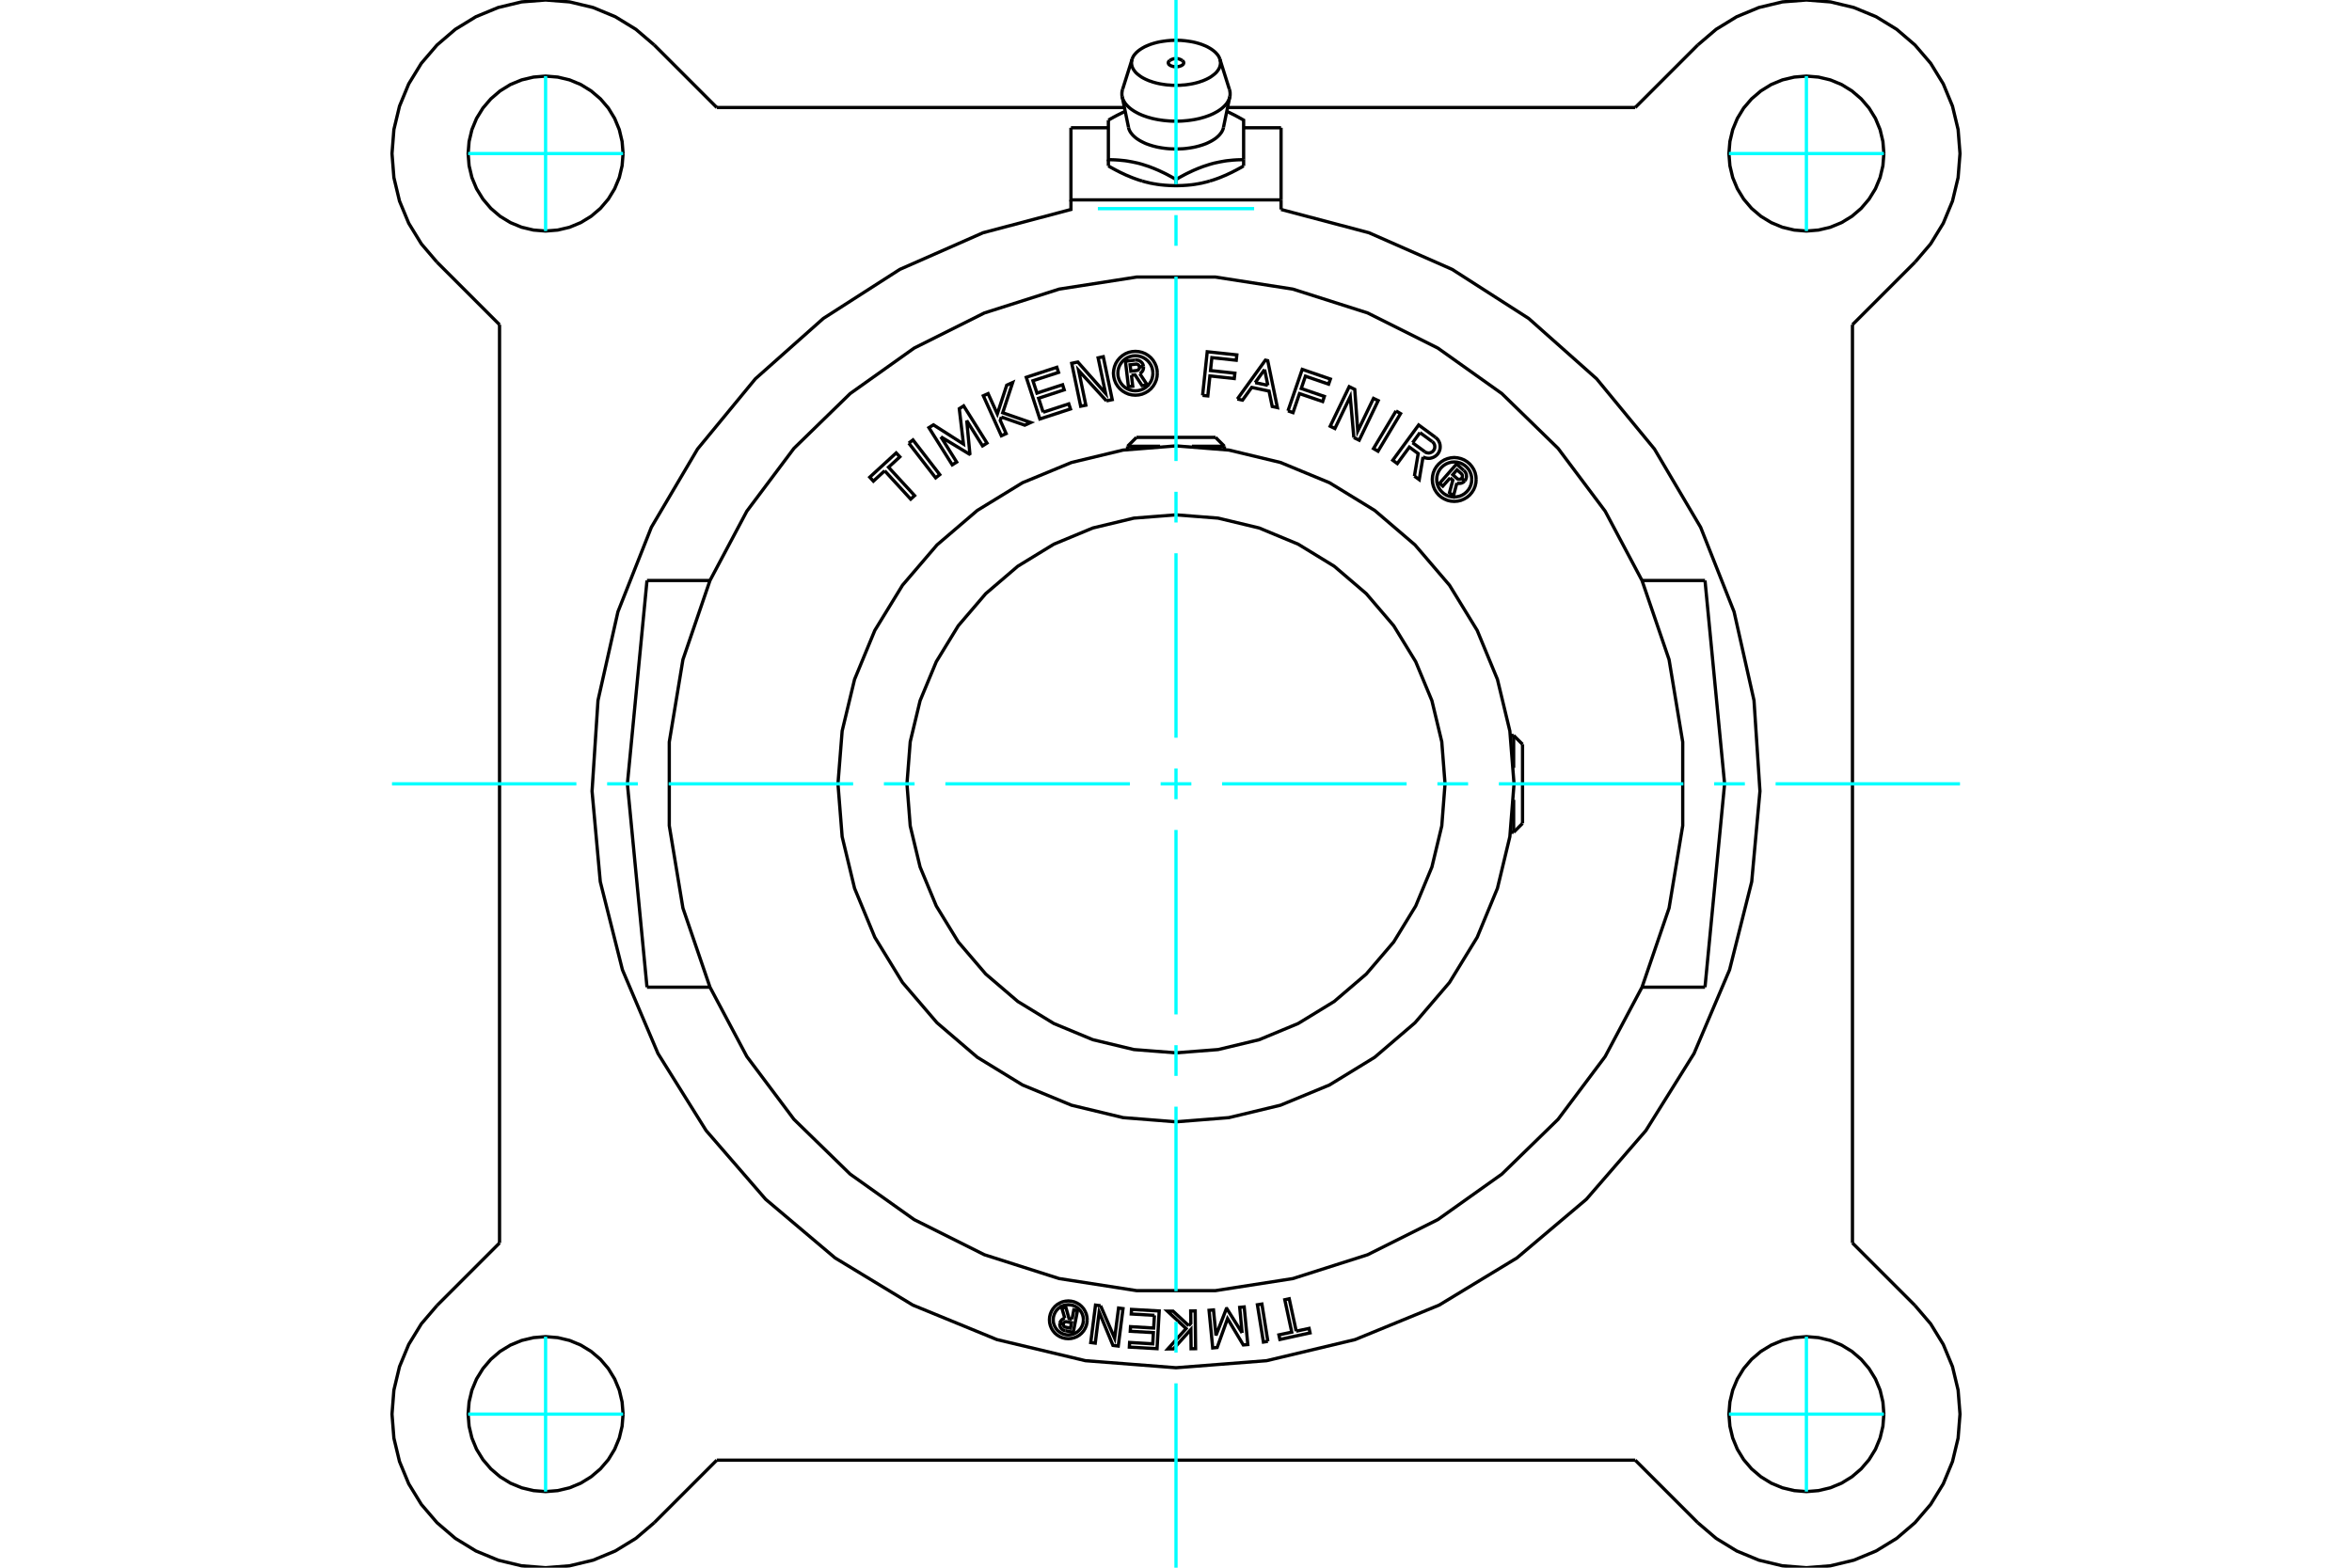 <?xml version="1.0" standalone="no"?>
<!DOCTYPE svg PUBLIC "-//W3C//DTD SVG 1.1//EN"
	"http://www.w3.org/Graphics/SVG/1.1/DTD/svg11.dtd">
<svg xmlns="http://www.w3.org/2000/svg" height="100%" width="100%" viewBox="0 0 36000 24000">
	<rect x="-1800" y="-1200" width="39600" height="26400" style="fill:#FFF"/>
	<g style="fill:none; fill-rule:evenodd" transform="matrix(1 0 0 1 0 0)">
		<g style="fill:none; stroke:#000; stroke-width:50; shape-rendering:geometricPrecision">
			<polyline points="28835,2351 28820,2166 28777,1985 28706,1813 28608,1654 28487,1513 28346,1392 28187,1294 28015,1223 27834,1180 27649,1165 27463,1180 27282,1223 27111,1294 26952,1392 26810,1513 26689,1654 26592,1813 26521,1985 26478,2166 26463,2351 26478,2537 26521,2718 26592,2889 26689,3048 26810,3190 26952,3311 27111,3408 27282,3479 27463,3522 27649,3537 27834,3522 28015,3479 28187,3408 28346,3311 28487,3190 28608,3048 28706,2889 28777,2718 28820,2537 28835,2351"/>
			<polyline points="28835,21649 28820,21463 28777,21282 28706,21111 28608,20952 28487,20810 28346,20689 28187,20592 28015,20521 27834,20478 27649,20463 27463,20478 27282,20521 27111,20592 26952,20689 26810,20810 26689,20952 26592,21111 26521,21282 26478,21463 26463,21649 26478,21834 26521,22015 26592,22187 26689,22346 26810,22487 26952,22608 27111,22706 27282,22777 27463,22820 27649,22835 27834,22820 28015,22777 28187,22706 28346,22608 28487,22487 28608,22346 28706,22187 28777,22015 28820,21834 28835,21649"/>
			<polyline points="9537,21649 9522,21463 9479,21282 9408,21111 9311,20952 9190,20810 9048,20689 8889,20592 8718,20521 8537,20478 8351,20463 8166,20478 7985,20521 7813,20592 7654,20689 7513,20810 7392,20952 7294,21111 7223,21282 7180,21463 7165,21649 7180,21834 7223,22015 7294,22187 7392,22346 7513,22487 7654,22608 7813,22706 7985,22777 8166,22820 8351,22835 8537,22820 8718,22777 8889,22706 9048,22608 9190,22487 9311,22346 9408,22187 9479,22015 9522,21834 9537,21649"/>
			<polyline points="9537,2351 9522,2166 9479,1985 9408,1813 9311,1654 9190,1513 9048,1392 8889,1294 8718,1223 8537,1180 8351,1165 8166,1180 7985,1223 7813,1294 7654,1392 7513,1513 7392,1654 7294,1813 7223,1985 7180,2166 7165,2351 7180,2537 7223,2718 7294,2889 7392,3048 7513,3190 7654,3311 7813,3408 7985,3479 8166,3522 8351,3537 8537,3522 8718,3479 8889,3408 9048,3311 9190,3190 9311,3048 9408,2889 9479,2718 9522,2537 9537,2351"/>
			<line x1="19035" y1="1956" x2="19608" y2="1956"/>
			<line x1="16392" y1="1956" x2="16965" y2="1956"/>
			<line x1="10971" y1="1646" x2="17210" y2="1646"/>
			<line x1="10014" y1="689" x2="10971" y2="1646"/>
			<polyline points="10014,689 9733,449 9418,256 9078,115 8719,29 8351,0 7983,29 7625,115 7284,256 6969,449 6689,689 6449,969 6256,1284 6115,1625 6029,1983 6000,2351 6029,2719 6115,3078 6256,3418 6449,3733 6689,4014"/>
			<line x1="7646" y1="4971" x2="6689" y2="4014"/>
			<line x1="7646" y1="19029" x2="7646" y2="4971"/>
			<line x1="6689" y1="19986" x2="7646" y2="19029"/>
			<polyline points="6689,19986 6449,20267 6256,20582 6115,20922 6029,21281 6000,21649 6029,22017 6115,22375 6256,22716 6449,23031 6689,23311 6969,23551 7284,23744 7625,23885 7983,23971 8351,24000 8719,23971 9078,23885 9418,23744 9733,23551 10014,23311"/>
			<line x1="10971" y1="22354" x2="10014" y2="23311"/>
			<line x1="25029" y1="22354" x2="10971" y2="22354"/>
			<line x1="25986" y1="23311" x2="25029" y2="22354"/>
			<polyline points="25986,23311 26267,23551 26582,23744 26922,23885 27281,23971 27649,24000 28017,23971 28375,23885 28716,23744 29031,23551 29311,23311 29551,23031 29744,22716 29885,22375 29971,22017 30000,21649 29971,21281 29885,20922 29744,20582 29551,20267 29311,19986"/>
			<line x1="28354" y1="19029" x2="29311" y2="19986"/>
			<line x1="28354" y1="4971" x2="28354" y2="19029"/>
			<line x1="29311" y1="4014" x2="28354" y2="4971"/>
			<polyline points="29311,4014 29551,3733 29744,3418 29885,3078 29971,2719 30000,2351 29971,1983 29885,1625 29744,1284 29551,969 29311,689 29031,449 28716,256 28375,115 28017,29 27649,0 27281,29 26922,115 26582,256 26267,449 25986,689"/>
			<line x1="25029" y1="1646" x2="25986" y2="689"/>
			<line x1="18790" y1="1646" x2="25029" y2="1646"/>
			<line x1="19608" y1="3060" x2="19608" y2="1956"/>
			<polyline points="16392,1956 16392,3060 19608,3060"/>
			<polyline points="16409,20196 16436,20053 16492,20064 16428,20396 16305,20372"/>
			<polyline points="16223,20259 16221,20275 16222,20290 16226,20306 16231,20320 16240,20333 16250,20345 16262,20355 16275,20363 16290,20369 16305,20372"/>
			<polyline points="16223,20259 16276,20269 16275,20276 16276,20283 16277,20289 16280,20295 16283,20301 16287,20306 16292,20311 16298,20314 16304,20317 16311,20318 16385,20333 16401,20249 16326,20235 16319,20234 16312,20235 16306,20236 16300,20238 16294,20241 16289,20245 16284,20250 16281,20256 16278,20262 16276,20268 16223,20258"/>
			<polyline points="16298,20182 16282,20187 16268,20194 16255,20203 16244,20215 16234,20228 16227,20242 16223,20258"/>
			<polyline points="16298,20182 16249,20011 16317,20024 16363,20187 16409,20196"/>
			<polyline points="17670,20137 17315,20116 17319,20046 17743,20070 17710,20647 17286,20623 17290,20552 17644,20573 17654,20401 17300,20381 17304,20310 17658,20331 17670,20137"/>
			<polyline points="19012,20406 18975,20015 19044,20008 19099,20584 19030,20590 18789,20187 18630,20629 18562,20636 18506,20060 18574,20054 18612,20444 18771,20035 18778,20034 19012,20406"/>
			<polyline points="19840,20379 20037,20337 20052,20406 19590,20506 19575,20436 19772,20394 19665,19898 19733,19883 19840,20379"/>
			<polyline points="19406,20535 19338,20546 19246,19975 19315,19964 19406,20535"/>
			<polyline points="18195,20295 18227,20259 18225,20070 18294,20069 18300,20647 18231,20648 18228,20353 17961,20650 17875,20651 18155,20339 17869,20073 17955,20073 18195,20295"/>
			<polyline points="16846,19990 17061,20487 17121,20025 17189,20034 17116,20607 17035,20597 16824,20087 16764,20562 16695,20553 16768,19980 16846,19990"/>
			<polyline points="16641,20205 16637,20160 16627,20116 16609,20074 16586,20035 16556,20001 16522,19971 16483,19948 16441,19930 16397,19920 16352,19916 16307,19920 16262,19930 16221,19948 16182,19971 16147,20001 16118,20035 16094,20074 16077,20116 16066,20160 16063,20205 16066,20251 16077,20295 16094,20337 16118,20375 16147,20410 16182,20439 16221,20463 16262,20480 16307,20491 16352,20494 16397,20491 16441,20480 16483,20463 16522,20439 16556,20410 16586,20375 16609,20337 16627,20295 16637,20251 16641,20205"/>
			<polyline points="16583,20205 16580,20169 16572,20134 16558,20100 16539,20069 16515,20042 16488,20018 16457,19999 16423,19985 16388,19977 16352,19974 16316,19977 16280,19985 16247,19999 16216,20018 16188,20042 16165,20069 16146,20100 16132,20134 16123,20169 16121,20205 16123,20242 16132,20277 16146,20310 16165,20341 16188,20369 16216,20392 16247,20411 16280,20425 16316,20434 16352,20437 16388,20434 16423,20425 16457,20411 16488,20392 16515,20369 16539,20341 16558,20310 16572,20277 16580,20242 16583,20205"/>
			<polyline points="10867,8887 10453,10098 10244,11360 10244,12640 10453,13902 10867,15113 11431,16174 12152,17136 13013,17975 13992,18671 15067,19209 16212,19574 17399,19759 18601,19759 19788,19574 20933,19209 22008,18671 22987,17975 23848,17136 24569,16174 25133,15113 25547,13902 25756,12640 25756,11360 25547,10098 25133,8887 24569,7826 23848,6864 22987,6025 22008,5329 20933,4791 19788,4426 18601,4241 17399,4241 16212,4426 15067,4791 13992,5329 13013,6025 12152,6864 11431,7826 10867,8887"/>
			<line x1="25133" y1="8887" x2="26097" y2="8887"/>
			<line x1="26097" y1="15113" x2="25133" y2="15113"/>
			<line x1="19608" y1="3207" x2="19608" y2="3060"/>
			<polyline points="16392,3060 16392,3207 15047,3563 13773,4124 12602,4875 11562,5799 10677,6874 9970,8072 9458,9366 9153,10723 9062,12112 9188,13498 9527,14847 10071,16128 10808,17308 11719,18360 12782,19258 13972,19980 15259,20508 16613,20831 18000,20939 19387,20831 20741,20508 22028,19980 23218,19258 24281,18360 25192,17308 25929,16128 26473,14847 26812,13498 26938,12112 26847,10723 26542,9366 26030,8072 25323,6874 24438,5799 23398,4875 22227,4124 20953,3563 19608,3207"/>
			<polyline points="26097,15113 26397,12000 26097,8887"/>
			<line x1="10867" y1="15113" x2="9903" y2="15113"/>
			<polyline points="9903,8887 9603,12000 9903,15113"/>
			<line x1="9903" y1="8887" x2="10867" y2="8887"/>
			<polyline points="17223,1705 17216,1708 17209,1711 17202,1715 17195,1718 17188,1721 17181,1724 17174,1728 17167,1731 17160,1735 17153,1738 17146,1742 17139,1745 17132,1749 17124,1752 17117,1756 17110,1760 17103,1763 17095,1767 17088,1771 17080,1775 17073,1779 17066,1783 17058,1787 17050,1791 17043,1795 17035,1799 17028,1804 17020,1808 17012,1812 17004,1817 16996,1821 16988,1826 16981,1830 16973,1835 16965,1839"/>
			<polyline points="18097,927 18101,930 18104,934 18108,937 18111,940 18113,944 18115,947 18116,951 18118,955 18118,959 18118,962 18118,966 18117,970 18116,973 18114,977 18112,981 18110,984 18107,988 18103,991 18099,994 18095,997 18091,1000 18086,1003 18081,1005 18075,1008 18069,1010 18063,1012 18057,1014 18050,1016 18043,1017 18036,1019 18029,1020 18022,1020 18015,1021 18007,1021 18000,1021 17993,1021 17985,1021 17978,1020 17971,1020 17964,1019 17957,1017 17950,1016 17943,1014 17937,1012 17931,1010 17925,1008 17919,1005 17914,1003 17909,1000 17905,997 17901,994 17897,991 17893,988 17890,984 17888,981 17886,977 17884,973 17883,970 17882,966 17882,962 17882,959 17882,955 17884,951 17885,947 17887,944 17889,940 17892,937 17896,934 17899,930 17903,927"/>
			<polyline points="18518,2771 18504,2775 18490,2779 18477,2783 18463,2786 18449,2790 18435,2793 18421,2796 18407,2800 18394,2803 18380,2806 18366,2808 18352,2811 18337,2814 18323,2816 18309,2818 18295,2821 18280,2823 18266,2825 18251,2827 18237,2829 18222,2830 18207,2832 18192,2833 18177,2835 18161,2836 18146,2837 18130,2838 18115,2839 18099,2840 18083,2841 18067,2841 18050,2842 18034,2842 18017,2843 18000,2843"/>
			<polyline points="19035,2540 19018,2550 19002,2560 18985,2569 18969,2578 18953,2587 18937,2595 18921,2604 18905,2612 18889,2620 18874,2628 18859,2636 18844,2643 18829,2650 18814,2657 18799,2664 18784,2671 18770,2678 18755,2684 18741,2690 18726,2696 18712,2702 18698,2708 18684,2714 18670,2719 18656,2725 18642,2730 18628,2735 18614,2740 18600,2745 18586,2750 18573,2754 18559,2759 18545,2763 18531,2767 18518,2771"/>
			<line x1="19035" y1="2540" x2="19035" y2="2444"/>
			<polyline points="18000,2747 18034,2728 18067,2709 18099,2692 18130,2675 18161,2659 18192,2644 18222,2630 18251,2616 18280,2603 18309,2591 18337,2579 18366,2568 18394,2557 18421,2547 18449,2538 18477,2529 18504,2520 18531,2512 18559,2504 18586,2497 18614,2491 18642,2485 18670,2479 18698,2474 18726,2469 18755,2464 18784,2460 18814,2457 18844,2454 18874,2451 18905,2449 18937,2447 18969,2446 19002,2445 19035,2444"/>
			<line x1="18000" y1="2747" x2="18000" y2="2843"/>
			<polyline points="17273,1949 17276,1964 17281,1980 17288,1995 17295,2010 17304,2025 17314,2039 17326,2054 17338,2068 17352,2082 17366,2095 17382,2109 17399,2122 17417,2134 17436,2146 17456,2158 17477,2169 17499,2180 17522,2191 17545,2201 17570,2210 17595,2219 17621,2227 17647,2235 17675,2242 17702,2249 17731,2255 17759,2260 17788,2265 17818,2269 17848,2273 17878,2276 17908,2278 17939,2279 17969,2280 18000,2281 18031,2280 18061,2279 18092,2278 18122,2276 18152,2273 18182,2269 18212,2265 18241,2260 18269,2255 18298,2249 18325,2242 18353,2235 18379,2227 18405,2219 18430,2210 18455,2201 18478,2191 18501,2180 18523,2169 18544,2158 18564,2146 18583,2134 18601,2122 18618,2109 18634,2095 18648,2082 18662,2068 18674,2054 18686,2039 18696,2025 18705,2010 18712,1995 18719,1980 18724,1964 18727,1949"/>
			<polyline points="19035,2444 19035,1839 19027,1835 19019,1830 19012,1826 19004,1821 18996,1817 18988,1812 18980,1808 18972,1804 18965,1799 18957,1795 18950,1791 18942,1787 18934,1783 18927,1779 18920,1775 18912,1771 18905,1767 18897,1763 18890,1760 18883,1756 18876,1752 18868,1749 18861,1745 18854,1742 18847,1738 18840,1735 18833,1731 18826,1728 18819,1724 18812,1721 18805,1718 18798,1715 18791,1711 18784,1708 18777,1705"/>
			<polyline points="16965,1839 16965,2444 16998,2445 17031,2446 17063,2447 17095,2449 17126,2451 17156,2454 17186,2457 17216,2460 17245,2464 17274,2469 17302,2474 17330,2479 17358,2485 17386,2491 17414,2497 17441,2504 17469,2512 17496,2520 17523,2529 17551,2538 17579,2547 17606,2557 17634,2568 17663,2579 17691,2591 17720,2603 17749,2616 17778,2630 17808,2644 17839,2659 17870,2675 17901,2692 17933,2709 17966,2728 18000,2747"/>
			<polyline points="17482,2771 17469,2767 17455,2763 17441,2759 17427,2754 17414,2750 17400,2745 17386,2740 17372,2735 17358,2730 17344,2725 17330,2719 17316,2714 17302,2708 17288,2702 17274,2696 17259,2690 17245,2684 17230,2678 17216,2671 17201,2664 17186,2657 17171,2650 17156,2643 17141,2636 17126,2628 17111,2620 17095,2612 17079,2604 17063,2595 17047,2587 17031,2578 17015,2569 16998,2560 16982,2550 16965,2540"/>
			<polyline points="18000,2843 17983,2843 17966,2842 17950,2842 17933,2841 17917,2841 17901,2840 17885,2839 17870,2838 17854,2837 17839,2836 17823,2835 17808,2833 17793,2832 17778,2830 17763,2829 17749,2827 17734,2825 17720,2823 17705,2821 17691,2818 17677,2816 17663,2814 17648,2811 17634,2808 17620,2806 17606,2803 17593,2800 17579,2796 17565,2793 17551,2790 17537,2786 17523,2783 17510,2779 17496,2775 17482,2771"/>
			<line x1="16965" y1="2444" x2="16965" y2="2540"/>
			<polyline points="17176,1479 17180,1497 17186,1514 17193,1531 17202,1548 17212,1565 17223,1582 17236,1598 17250,1614 17266,1630 17282,1645 17300,1660 17319,1675 17340,1689 17361,1703 17384,1716 17408,1729 17433,1742 17458,1753 17485,1765 17513,1775 17541,1785 17571,1795 17601,1803 17631,1812 17663,1819 17695,1826 17727,1832 17760,1837 17794,1842 17828,1846 17862,1849 17896,1852 17931,1854 17965,1855 18000,1855"/>
			<polyline points="17182,1370 17181,1373 17180,1376 17179,1379 17178,1383 17178,1386 17177,1389 17176,1392 17176,1395 17175,1398 17174,1401 17174,1404 17174,1408 17173,1411 17173,1414 17173,1417 17172,1420 17172,1423 17172,1426 17172,1429 17172,1433 17172,1436 17172,1439 17172,1442 17172,1445 17172,1448 17172,1451 17172,1455 17173,1458 17173,1461 17173,1464 17174,1467 17174,1470 17175,1473 17175,1476 17176,1479"/>
			<polyline points="18824,1479 18825,1476 18825,1473 18826,1470 18826,1467 18827,1464 18827,1461 18827,1458 18828,1455 18828,1451 18828,1448 18828,1445 18828,1442 18828,1439 18828,1436 18828,1433 18828,1429 18828,1426 18828,1423 18828,1420 18827,1417 18827,1414 18827,1411 18826,1408 18826,1404 18826,1401 18825,1398 18824,1395 18824,1392 18823,1389 18822,1386 18822,1383 18821,1379 18820,1376 18819,1373 18818,1370"/>
			<polyline points="18000,1855 18035,1855 18069,1854 18104,1852 18138,1849 18172,1846 18206,1842 18240,1837 18273,1832 18305,1826 18337,1819 18369,1812 18399,1803 18429,1795 18459,1785 18487,1775 18515,1765 18542,1753 18567,1742 18592,1729 18616,1716 18639,1703 18660,1689 18681,1675 18700,1660 18718,1645 18734,1630 18750,1614 18764,1598 18777,1582 18788,1565 18798,1548 18807,1531 18814,1514 18820,1497 18824,1479"/>
			<polyline points="17328,907 17323,924 17320,941 17319,958 17320,975 17322,992 17326,1009 17331,1026 17338,1043 17347,1059 17357,1075 17369,1091 17382,1107 17397,1122 17414,1137 17432,1151 17451,1165 17471,1179 17493,1192 17516,1204 17540,1216 17566,1227 17592,1238 17620,1247 17648,1257 17677,1265 17707,1273 17738,1280 17769,1286 17801,1291 17834,1296 17866,1300 17899,1302 17933,1305 17966,1306 18000,1306"/>
			<polyline points="18672,907 18662,880 18647,853 18627,827 18604,802 18576,778 18545,755 18511,734 18473,713 18431,695 18388,678 18341,663 18293,650 18242,639 18190,631 18137,624 18082,619 18027,617 17973,617 17918,619 17863,624 17810,631 17758,639 17707,650 17659,663 17612,678 17569,695 17527,713 17489,734 17455,755 17424,778 17396,802 17373,827 17353,853 17338,880 17328,907"/>
			<polyline points="18000,1306 18034,1306 18067,1305 18101,1302 18134,1300 18166,1296 18199,1291 18231,1286 18262,1280 18293,1273 18323,1265 18352,1257 18380,1247 18408,1238 18434,1227 18460,1216 18484,1204 18507,1192 18529,1179 18549,1165 18568,1151 18586,1137 18603,1122 18618,1107 18631,1091 18643,1075 18653,1059 18662,1043 18669,1026 18674,1009 18678,992 18680,975 18681,958 18680,941 18677,924 18672,907"/>
			<polyline points="22196,7316 22084,7442 22035,7399 22294,7104 22404,7201"/>
			<polyline points="22419,7362 22430,7348 22438,7332 22444,7314 22447,7296 22446,7278 22443,7260 22437,7243 22428,7227 22417,7213 22404,7201"/>
			<polyline points="22419,7362 22372,7321 22377,7315 22380,7308 22383,7300 22384,7293 22384,7285 22383,7277 22380,7270 22377,7263 22372,7257 22367,7251 22301,7193 22236,7267 22302,7326 22308,7331 22315,7334 22322,7337 22330,7338 22338,7338 22345,7337 22352,7335 22359,7332 22366,7328 22371,7322 22418,7364"/>
			<polyline points="22299,7395 22317,7400 22336,7401 22354,7399 22372,7395 22389,7387 22405,7377 22418,7364"/>
			<polyline points="22299,7395 22246,7595 22186,7542 22237,7352 22196,7316"/>
			<polyline points="21368,6291 21437,6332 21092,6908 21023,6867 21368,6291"/>
			<polyline points="19714,6290 19932,5655 20363,5803 20336,5881 19981,5759 19917,5948 20271,6069 20245,6147 19890,6026 19791,6317 19714,6290"/>
			<polyline points="18407,6053 18478,5385 18931,5433 18922,5515 18549,5475 18528,5673 18901,5713 18892,5795 18519,5755 18487,6061 18407,6053"/>
			<line x1="19406" y1="5899" x2="19356" y2="5657"/>
			<line x1="19212" y1="5858" x2="19406" y2="5899"/>
			<line x1="19356" y1="5657" x2="19212" y2="5858"/>
			<polyline points="18939,6109 19368,5514 19404,5522 19552,6240 19473,6223 19424,5987 19159,5931 19018,6126 18939,6109"/>
			<polyline points="20722,6699 20667,6072 20432,6560 20360,6525 20651,5920 20736,5961 20782,6599 21023,6099 21095,6133 20804,6739 20722,6699"/>
			<line x1="21734" y1="6623" x2="21621" y2="6778"/>
			<line x1="21922" y1="6761" x2="21734" y2="6623"/>
			<polyline points="21809,6916 21821,6924 21835,6930 21850,6933 21865,6935 21880,6934 21895,6930 21909,6924 21922,6917 21933,6907 21943,6895 21951,6883 21957,6869 21960,6854 21961,6839 21960,6824 21957,6809 21951,6795 21943,6782 21934,6771 21922,6761"/>
			<line x1="21621" y1="6778" x2="21809" y2="6916"/>
			<polyline points="21649,7289 21707,6944 21572,6845 21387,7097 21318,7046 21714,6506 21971,6695"/>
			<polyline points="21781,6996 21807,7007 21834,7014 21862,7017 21890,7016 21918,7009 21944,6999 21968,6985 21990,6967 22009,6946 22024,6922 22035,6896 22042,6868 22044,6840 22042,6812 22036,6785 22025,6759 22011,6734 21992,6713 21971,6695"/>
			<polyline points="21781,6996 21723,7343 21649,7289"/>
			<polyline points="22594,7340 22590,7288 22578,7236 22558,7188 22530,7143 22496,7103 22456,7069 22411,7041 22362,7021 22311,7009 22259,7004 22206,7009 22155,7021 22106,7041 22061,7069 22021,7103 21987,7143 21959,7188 21939,7236 21927,7288 21923,7340 21927,7393 21939,7444 21959,7493 21987,7538 22021,7578 22061,7612 22106,7639 22155,7660 22206,7672 22259,7676 22311,7672 22362,7660 22411,7639 22456,7612 22496,7578 22530,7538 22558,7493 22578,7444 22590,7393 22594,7340"/>
			<polyline points="22527,7340 22524,7298 22514,7257 22498,7218 22476,7182 22448,7150 22416,7123 22380,7101 22342,7085 22301,7075 22259,7072 22216,7075 22176,7085 22137,7101 22101,7123 22069,7150 22041,7182 22019,7218 22003,7257 21993,7298 21990,7340 21993,7382 22003,7423 22019,7462 22041,7498 22069,7530 22101,7558 22137,7580 22176,7596 22216,7605 22259,7609 22301,7605 22342,7596 22380,7580 22416,7558 22448,7530 22476,7498 22498,7462 22514,7423 22524,7382 22527,7340"/>
			<polyline points="15967,6311 16359,6183 16385,6261 15916,6414 15708,5776 16176,5623 16202,5701 15810,5829 15872,6018 16264,5890 16289,5968 15897,6097 15967,6311"/>
			<polyline points="14401,6687 14643,7074 14575,7116 14218,6547 14287,6504 14747,6798 14683,6257 14750,6214 15107,6783 15039,6826 14797,6439 14845,6947 14837,6952 14401,6687"/>
			<polyline points="13541,7207 13368,7366 13313,7305 13717,6934 13773,6994 13600,7153 13999,7587 13939,7641 13541,7207"/>
			<polyline points="13910,6784 13974,6735 14384,7266 14321,7315 13910,6784"/>
			<polyline points="15327,6384 15310,6437 15400,6638 15327,6671 15051,6059 15124,6026 15265,6337 15409,5897 15500,5856 15348,6319 15776,6468 15685,6509 15327,6384"/>
			<polyline points="16935,6137 16510,5672 16620,6203 16541,6219 16404,5562 16497,5542 16922,6022 16808,5478 16887,5461 17024,6118 16935,6137"/>
			<polyline points="17714,5714 17710,5662 17698,5611 17677,5562 17650,5517 17616,5477 17576,5443 17531,5415 17482,5395 17431,5383 17378,5379 17326,5383 17274,5395 17226,5415 17181,5443 17141,5477 17107,5517 17079,5562 17059,5611 17047,5662 17042,5714 17047,5767 17059,5818 17079,5867 17107,5912 17141,5952 17181,5986 17226,6013 17274,6034 17326,6046 17378,6050 17431,6046 17482,6034 17531,6013 17576,5986 17616,5952 17650,5912 17677,5867 17698,5818 17710,5767 17714,5714"/>
			<polyline points="17318,5745 17338,5912 17272,5920 17226,5530 17371,5513"/>
			<polyline points="17502,5609 17498,5592 17492,5575 17483,5559 17471,5545 17457,5533 17442,5524 17425,5517 17407,5513 17389,5511 17371,5513"/>
			<polyline points="17502,5609 17440,5617 17438,5609 17435,5602 17431,5595 17427,5589 17421,5584 17414,5580 17407,5577 17400,5575 17392,5574 17384,5575 17297,5585 17309,5683 17397,5672 17404,5671 17411,5668 17418,5664 17424,5660 17429,5654 17434,5648 17437,5641 17439,5634 17440,5626 17440,5618 17502,5611"/>
			<polyline points="17446,5721 17461,5710 17475,5697 17486,5682 17495,5666 17500,5648 17503,5630 17502,5611"/>
			<polyline points="17446,5721 17560,5893 17480,5903 17372,5738 17318,5745"/>
			<polyline points="17647,5714 17643,5672 17634,5631 17618,5592 17595,5556 17568,5524 17536,5497 17500,5475 17461,5459 17420,5449 17378,5446 17336,5449 17295,5459 17256,5475 17220,5497 17188,5524 17161,5556 17139,5592 17123,5631 17113,5672 17110,5714 17113,5756 17123,5797 17139,5836 17161,5872 17188,5904 17220,5932 17256,5954 17295,5970 17336,5980 17378,5983 17420,5980 17461,5970 17500,5954 17536,5932 17568,5904 17595,5872 17618,5836 17634,5797 17643,5756 17647,5714"/>
			<polyline points="22118,12000 22068,11356 21917,10727 21669,10130 21332,9579 20912,9088 20421,8668 19870,8331 19273,8083 18644,7932 18000,7882 17356,7932 16727,8083 16130,8331 15579,8668 15088,9088 14668,9579 14331,10130 14083,10727 13932,11356 13882,12000 13932,12644 14083,13273 14331,13870 14668,14421 15088,14912 15579,15332 16130,15669 16727,15917 17356,16068 18000,16118 18644,16068 19273,15917 19870,15669 20421,15332 20912,14912 21332,14421 21669,13870 21917,13273 22068,12644 22118,12000"/>
			<polyline points="23174,12000 23110,11191 22920,10401 22610,9651 22186,8959 21658,8342 21041,7814 20349,7390 19599,7080 18809,6890 18000,6826 17191,6890 16401,7080 15651,7390 14959,7814 14342,8342 13814,8959 13390,9651 13080,10401 12890,11191 12826,12000 12890,12809 13080,13599 13390,14349 13814,15041 14342,15658 14959,16186 15651,16610 16401,16920 17191,17110 18000,17174 18809,17110 19599,16920 20349,16610 21041,16186 21658,15658 22186,15041 22610,14349 22920,13599 23110,12809 23174,12000"/>
			<line x1="17259" y1="6832" x2="17756" y2="6832"/>
			<line x1="18244" y1="6832" x2="18741" y2="6832"/>
			<line x1="17395" y1="6696" x2="18605" y2="6696"/>
			<line x1="23168" y1="11259" x2="23168" y2="11756"/>
			<line x1="23168" y1="12244" x2="23168" y2="12741"/>
			<line x1="23304" y1="11395" x2="23304" y2="12605"/>
			<polyline points="18097,927 18075,914 18051,904 18026,898 18000,896 17974,898 17949,904 17925,914 17903,927"/>
			<line x1="17176" y1="1479" x2="17273" y2="1949"/>
			<line x1="18727" y1="1949" x2="18824" y2="1479"/>
			<line x1="17328" y1="907" x2="17182" y2="1370"/>
			<line x1="18818" y1="1370" x2="18672" y2="907"/>
			<line x1="17259" y1="6832" x2="17259" y2="6880"/>
			<line x1="18741" y1="6880" x2="18741" y2="6832"/>
			<line x1="17395" y1="6696" x2="17259" y2="6832"/>
			<line x1="18741" y1="6832" x2="18605" y2="6696"/>
			<line x1="23168" y1="11259" x2="23120" y2="11259"/>
			<line x1="23120" y1="12741" x2="23168" y2="12741"/>
			<line x1="23304" y1="11395" x2="23168" y2="11259"/>
			<line x1="23168" y1="12741" x2="23304" y2="12605"/>
		</g>
		<g style="fill:none; stroke:#0FF; stroke-width:50; shape-rendering:geometricPrecision">
			<line x1="18000" y1="24000" x2="18000" y2="21178"/>
			<line x1="18000" y1="20707" x2="18000" y2="20237"/>
			<line x1="18000" y1="19766" x2="18000" y2="16942"/>
			<line x1="18000" y1="16471" x2="18000" y2="16001"/>
			<line x1="18000" y1="15530" x2="18000" y2="12706"/>
			<line x1="18000" y1="12235" x2="18000" y2="11765"/>
			<line x1="18000" y1="11294" x2="18000" y2="8470"/>
			<line x1="18000" y1="7999" x2="18000" y2="7529"/>
			<line x1="18000" y1="7058" x2="18000" y2="4234"/>
			<line x1="18000" y1="3763" x2="18000" y2="3293"/>
			<line x1="18000" y1="2822" x2="18000" y2="0"/>
			<line x1="6000" y1="12000" x2="8822" y2="12000"/>
			<line x1="9293" y1="12000" x2="9763" y2="12000"/>
			<line x1="10234" y1="12000" x2="13058" y2="12000"/>
			<line x1="13529" y1="12000" x2="13999" y2="12000"/>
			<line x1="14470" y1="12000" x2="17294" y2="12000"/>
			<line x1="17765" y1="12000" x2="18235" y2="12000"/>
			<line x1="18706" y1="12000" x2="21530" y2="12000"/>
			<line x1="22001" y1="12000" x2="22471" y2="12000"/>
			<line x1="22942" y1="12000" x2="25766" y2="12000"/>
			<line x1="26237" y1="12000" x2="26707" y2="12000"/>
			<line x1="27178" y1="12000" x2="30000" y2="12000"/>
			<line x1="8351" y1="3537" x2="8351" y2="1165"/>
			<line x1="7165" y1="2351" x2="9537" y2="2351"/>
			<line x1="7165" y1="21649" x2="9537" y2="21649"/>
			<line x1="8351" y1="22835" x2="8351" y2="20463"/>
			<line x1="27649" y1="22835" x2="27649" y2="20463"/>
			<line x1="26463" y1="21649" x2="28835" y2="21649"/>
			<line x1="26463" y1="2351" x2="28835" y2="2351"/>
			<line x1="27649" y1="3537" x2="27649" y2="1165"/>
			<line x1="16804" y1="3194" x2="19196" y2="3194"/>
		</g>
	</g>
</svg>
